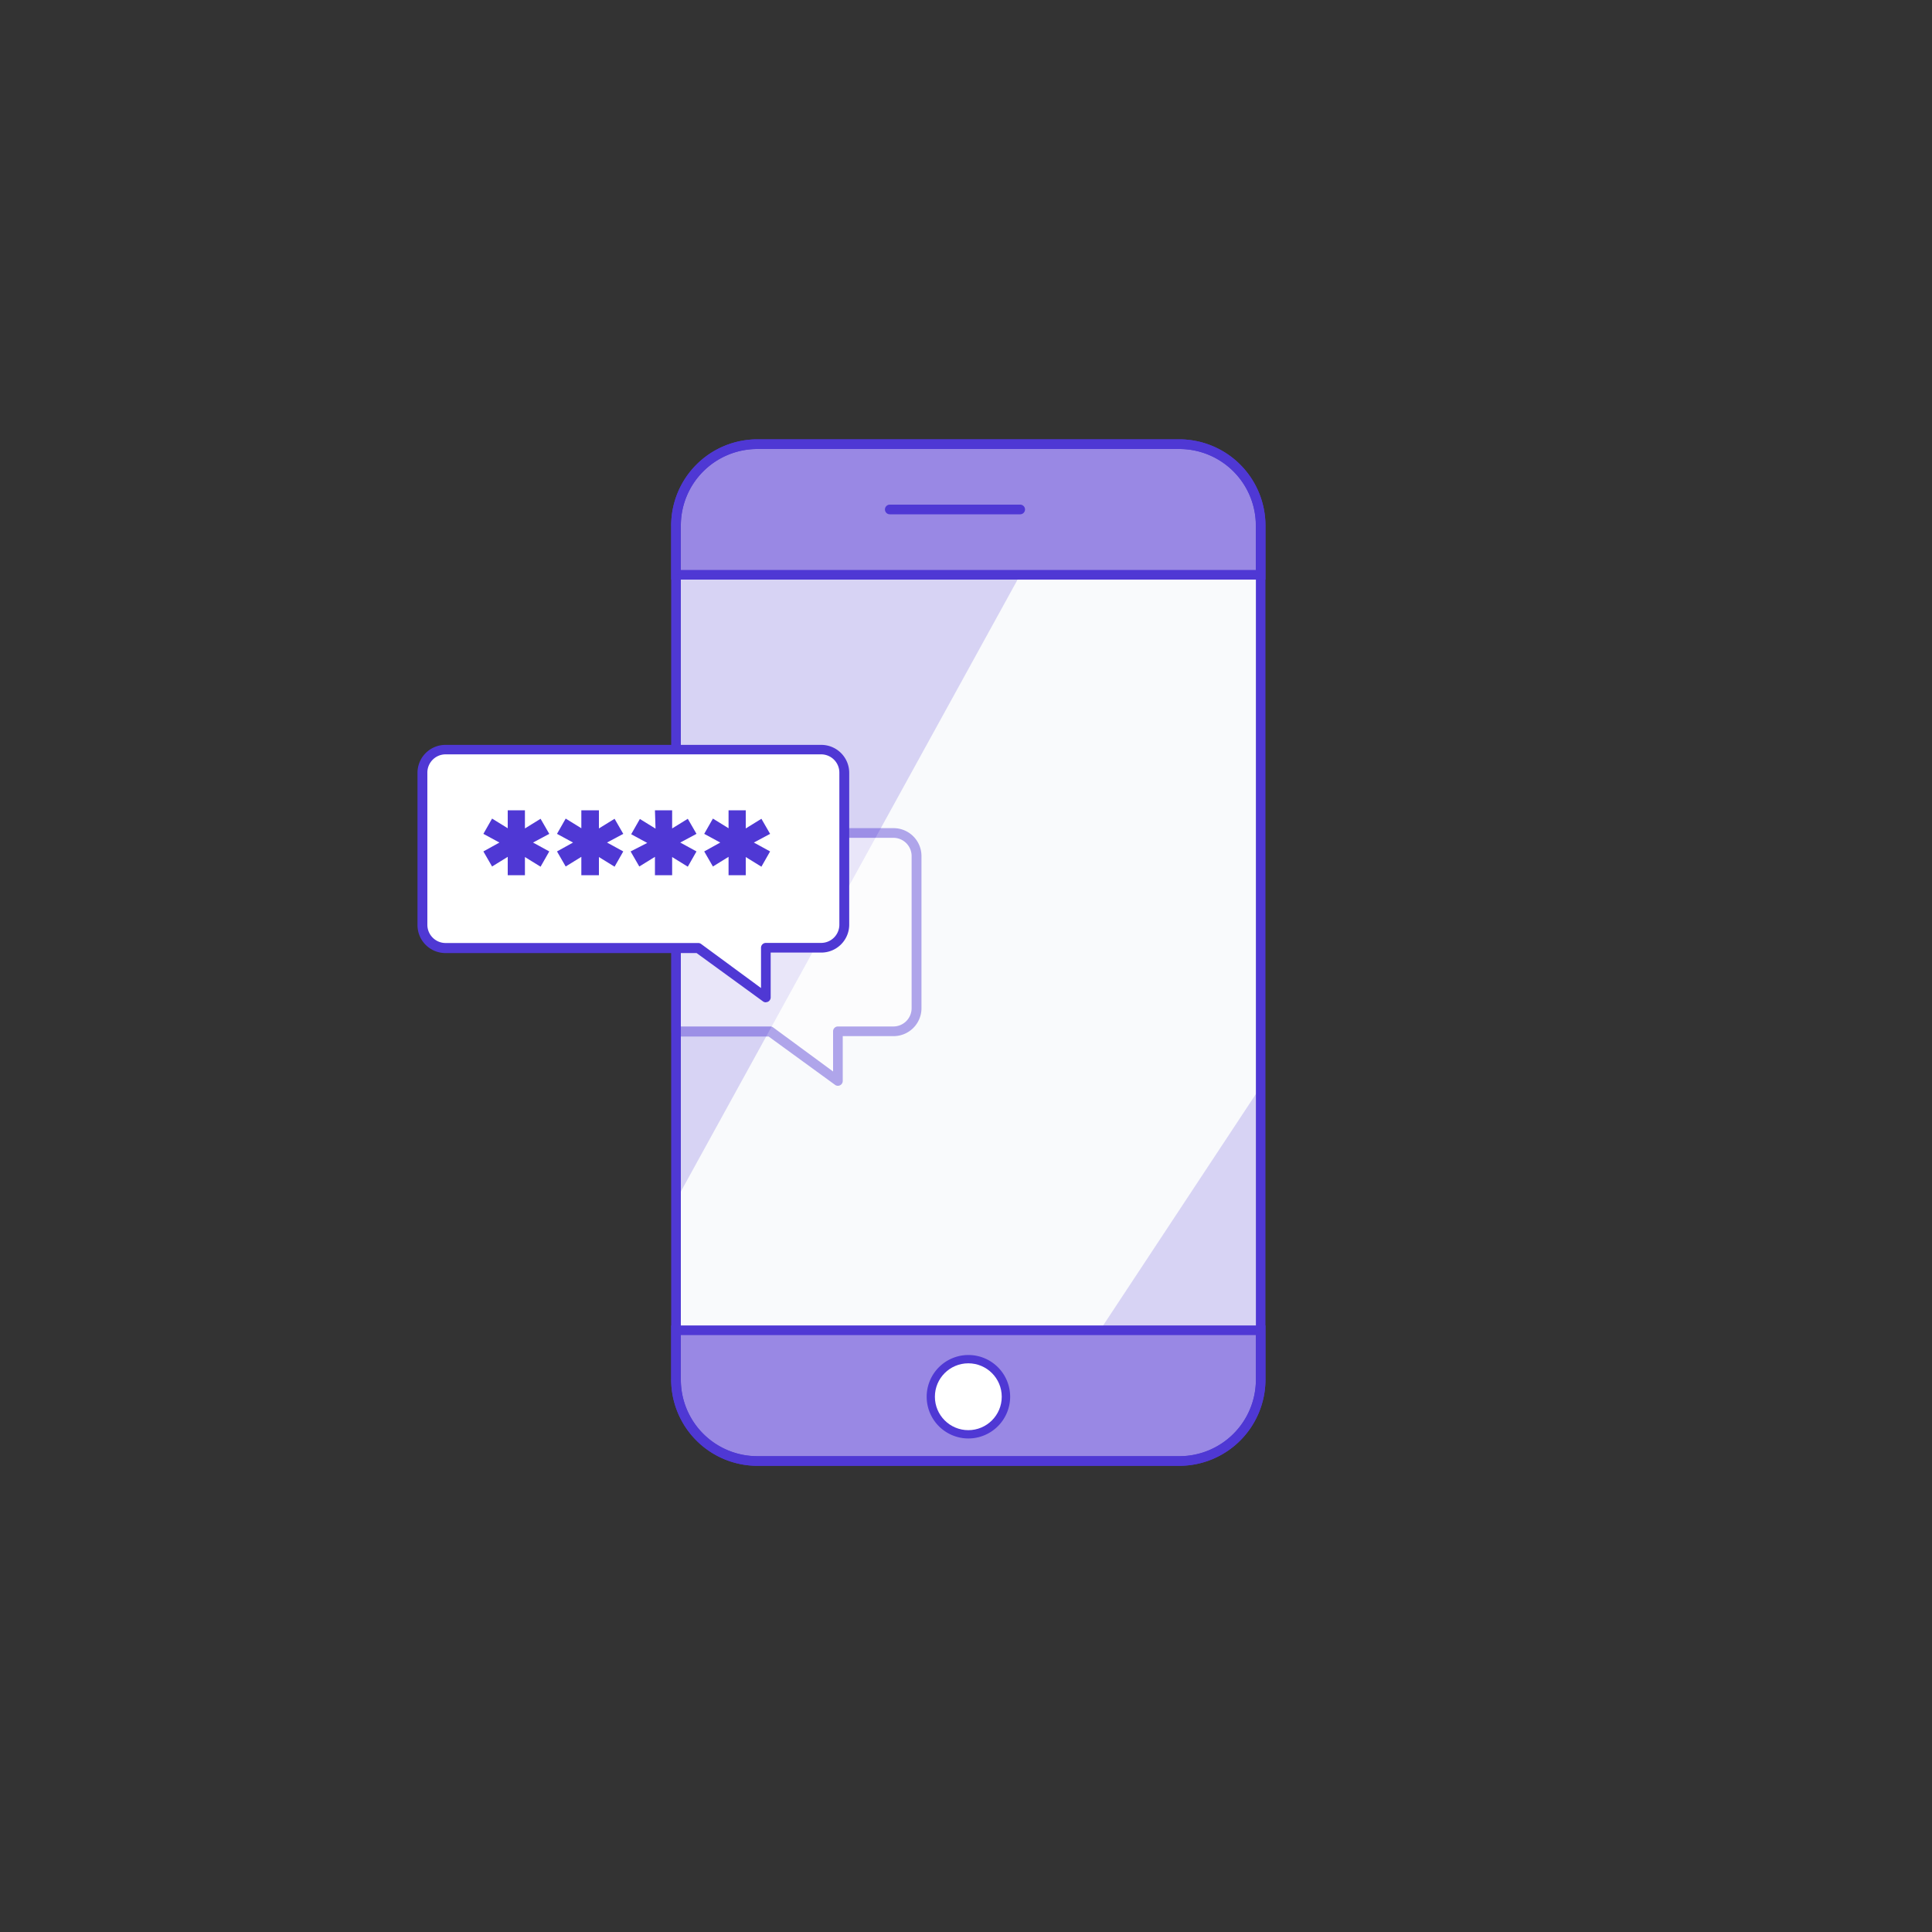 <svg id="Layer_1" data-name="Layer 1" xmlns="http://www.w3.org/2000/svg" viewBox="0 0 200 200"><rect x="0" y="0" width="200" height="200" fill="#333333" stroke="none"/><defs><style>.cls-1{fill:#f9fafc;}.cls-2{fill:#9988e4;}.cls-3{fill:#4f38d4;}.cls-4{fill:#fff;}.cls-5{opacity:0.2;}.cls-6{opacity:0.44;}</style></defs><title>acko icons</title><rect class="cls-1" x="69.98" y="59.51" width="60.52" height="78.21"/><path class="cls-2" d="M122.08,46H78.4A8.42,8.42,0,0,0,70,54.4v5.11H130.5V54.4A8.42,8.42,0,0,0,122.08,46Z"/><path class="cls-2" d="M78.4,151.24h43.69a8.42,8.42,0,0,0,8.42-8.42v-5.11H70v5.11A8.42,8.42,0,0,0,78.4,151.24Z"/><path class="cls-3" d="M122.08,151.74H78.4a8.93,8.93,0,0,1-8.92-8.92V54.4a8.93,8.93,0,0,1,8.92-8.92h43.69A8.93,8.93,0,0,1,131,54.4v88.43A8.93,8.93,0,0,1,122.08,151.74ZM78.4,46.48a7.92,7.92,0,0,0-7.92,7.92v88.43a7.92,7.92,0,0,0,7.92,7.92h43.69a7.92,7.92,0,0,0,7.92-7.92V54.4a7.92,7.92,0,0,0-7.92-7.92Z"/><path class="cls-3" d="M131,60H69.48V54.4a8.93,8.93,0,0,1,8.92-8.92h43.69A8.93,8.93,0,0,1,131,54.4ZM70.48,59H130V54.4a7.92,7.92,0,0,0-7.92-7.92H78.4a7.92,7.92,0,0,0-7.92,7.92Z"/><path class="cls-3" d="M122.08,151.74H78.4a8.93,8.93,0,0,1-8.92-8.92v-5.61H131v5.61A8.93,8.93,0,0,1,122.08,151.74Zm-51.6-13.53v4.61a7.92,7.92,0,0,0,7.92,7.92h43.69a7.92,7.92,0,0,0,7.92-7.92v-4.61Z"/><path class="cls-3" d="M100.24,148.91a4.32,4.32,0,1,1,4.33-4.32A4.33,4.33,0,0,1,100.24,148.91Zm0-7.65a3.32,3.32,0,1,0,3.33,3.32A3.33,3.33,0,0,0,100.24,141.27Z"/><circle class="cls-4" cx="100.24" cy="144.59" r="3.46"/><g class="cls-5"><polygon class="cls-3" points="105.61 59.51 69.98 124.26 69.98 59.51 105.61 59.51"/></g><g class="cls-5"><polygon class="cls-3" points="130.5 112.51 113.86 137.72 130.5 137.72 130.5 112.51"/></g><g class="cls-6"><path class="cls-4" d="M92.48,86.23H70v20.52h9.76l7,5.14v-5.14h5.74a2.39,2.39,0,0,0,2.39-2.39V88.62A2.39,2.39,0,0,0,92.48,86.23Z"/><path class="cls-3" d="M86.74,112.4a.5.5,0,0,1-.3-.1l-6.87-5H70a.5.5,0,0,1-.5-.5V86.23a.5.5,0,0,1,.5-.5h22.5a2.89,2.89,0,0,1,2.89,2.89v15.75a2.89,2.89,0,0,1-2.89,2.89H87.24v4.64a.5.5,0,0,1-.5.5Zm-16.26-6.14h9.26a.5.5,0,0,1,.3.1l6.2,4.56v-4.16a.5.5,0,0,1,.5-.5h5.74a1.89,1.89,0,0,0,1.89-1.89V88.62a1.89,1.89,0,0,0-1.89-1.89h-22Z"/></g><path class="cls-4" d="M85,77.59H46.13A2.39,2.39,0,0,0,43.74,80V95.73a2.39,2.39,0,0,0,2.39,2.39H72.28l7,5.14V98.11H85a2.39,2.39,0,0,0,2.39-2.39V80A2.39,2.39,0,0,0,85,77.59Z"/><path class="cls-3" d="M79.28,103.76a.5.5,0,0,1-.3-.1l-6.87-5h-26a2.89,2.89,0,0,1-2.89-2.89V80a2.89,2.89,0,0,1,2.89-2.89H85A2.89,2.89,0,0,1,87.91,80V95.73A2.89,2.89,0,0,1,85,98.61H79.78v4.64a.5.5,0,0,1-.5.5ZM46.13,78.09A1.89,1.89,0,0,0,44.24,80V95.73a1.89,1.89,0,0,0,1.89,1.89H72.28a.5.5,0,0,1,.3.1l6.2,4.56V98.11a.5.5,0,0,1,.5-.5H85a1.89,1.89,0,0,0,1.89-1.89V80A1.89,1.89,0,0,0,85,78.09Z"/><path class="cls-3" d="M52.56,83.88h1.78l0,1.88,1.62-1,.9,1.56-1.68.9,1.68.92-.9,1.58-1.62-1,0,1.88H52.56l0-1.9-1.62,1-.9-1.56,1.66-.92-1.66-.9.9-1.58,1.62,1Z"/><path class="cls-3" d="M60.18,83.88H62l0,1.88,1.62-1,.9,1.56-1.68.9,1.68.92-.9,1.58-1.62-1,0,1.88H60.18l0-1.9-1.62,1-.9-1.56,1.66-.92-1.66-.9.9-1.58,1.62,1Z"/><path class="cls-3" d="M67.8,83.88h1.78l0,1.88,1.62-1,.9,1.56-1.68.9,1.68.92-.9,1.58-1.62-1,0,1.88H67.8l0-1.9-1.62,1-.9-1.56L67,87.26l-1.66-.9.9-1.58,1.62,1Z"/><path class="cls-3" d="M75.42,83.88H77.2l0,1.88,1.62-1,.9,1.56-1.68.9,1.68.92-.9,1.58-1.62-1,0,1.88H75.42l0-1.9-1.62,1-.9-1.56,1.66-.92-1.66-.9.9-1.58,1.62,1Z"/><path class="cls-3" d="M105.61,53.24H92.11a.5.5,0,0,1,0-1h13.5a.5.5,0,0,1,0,1Z"/></svg>